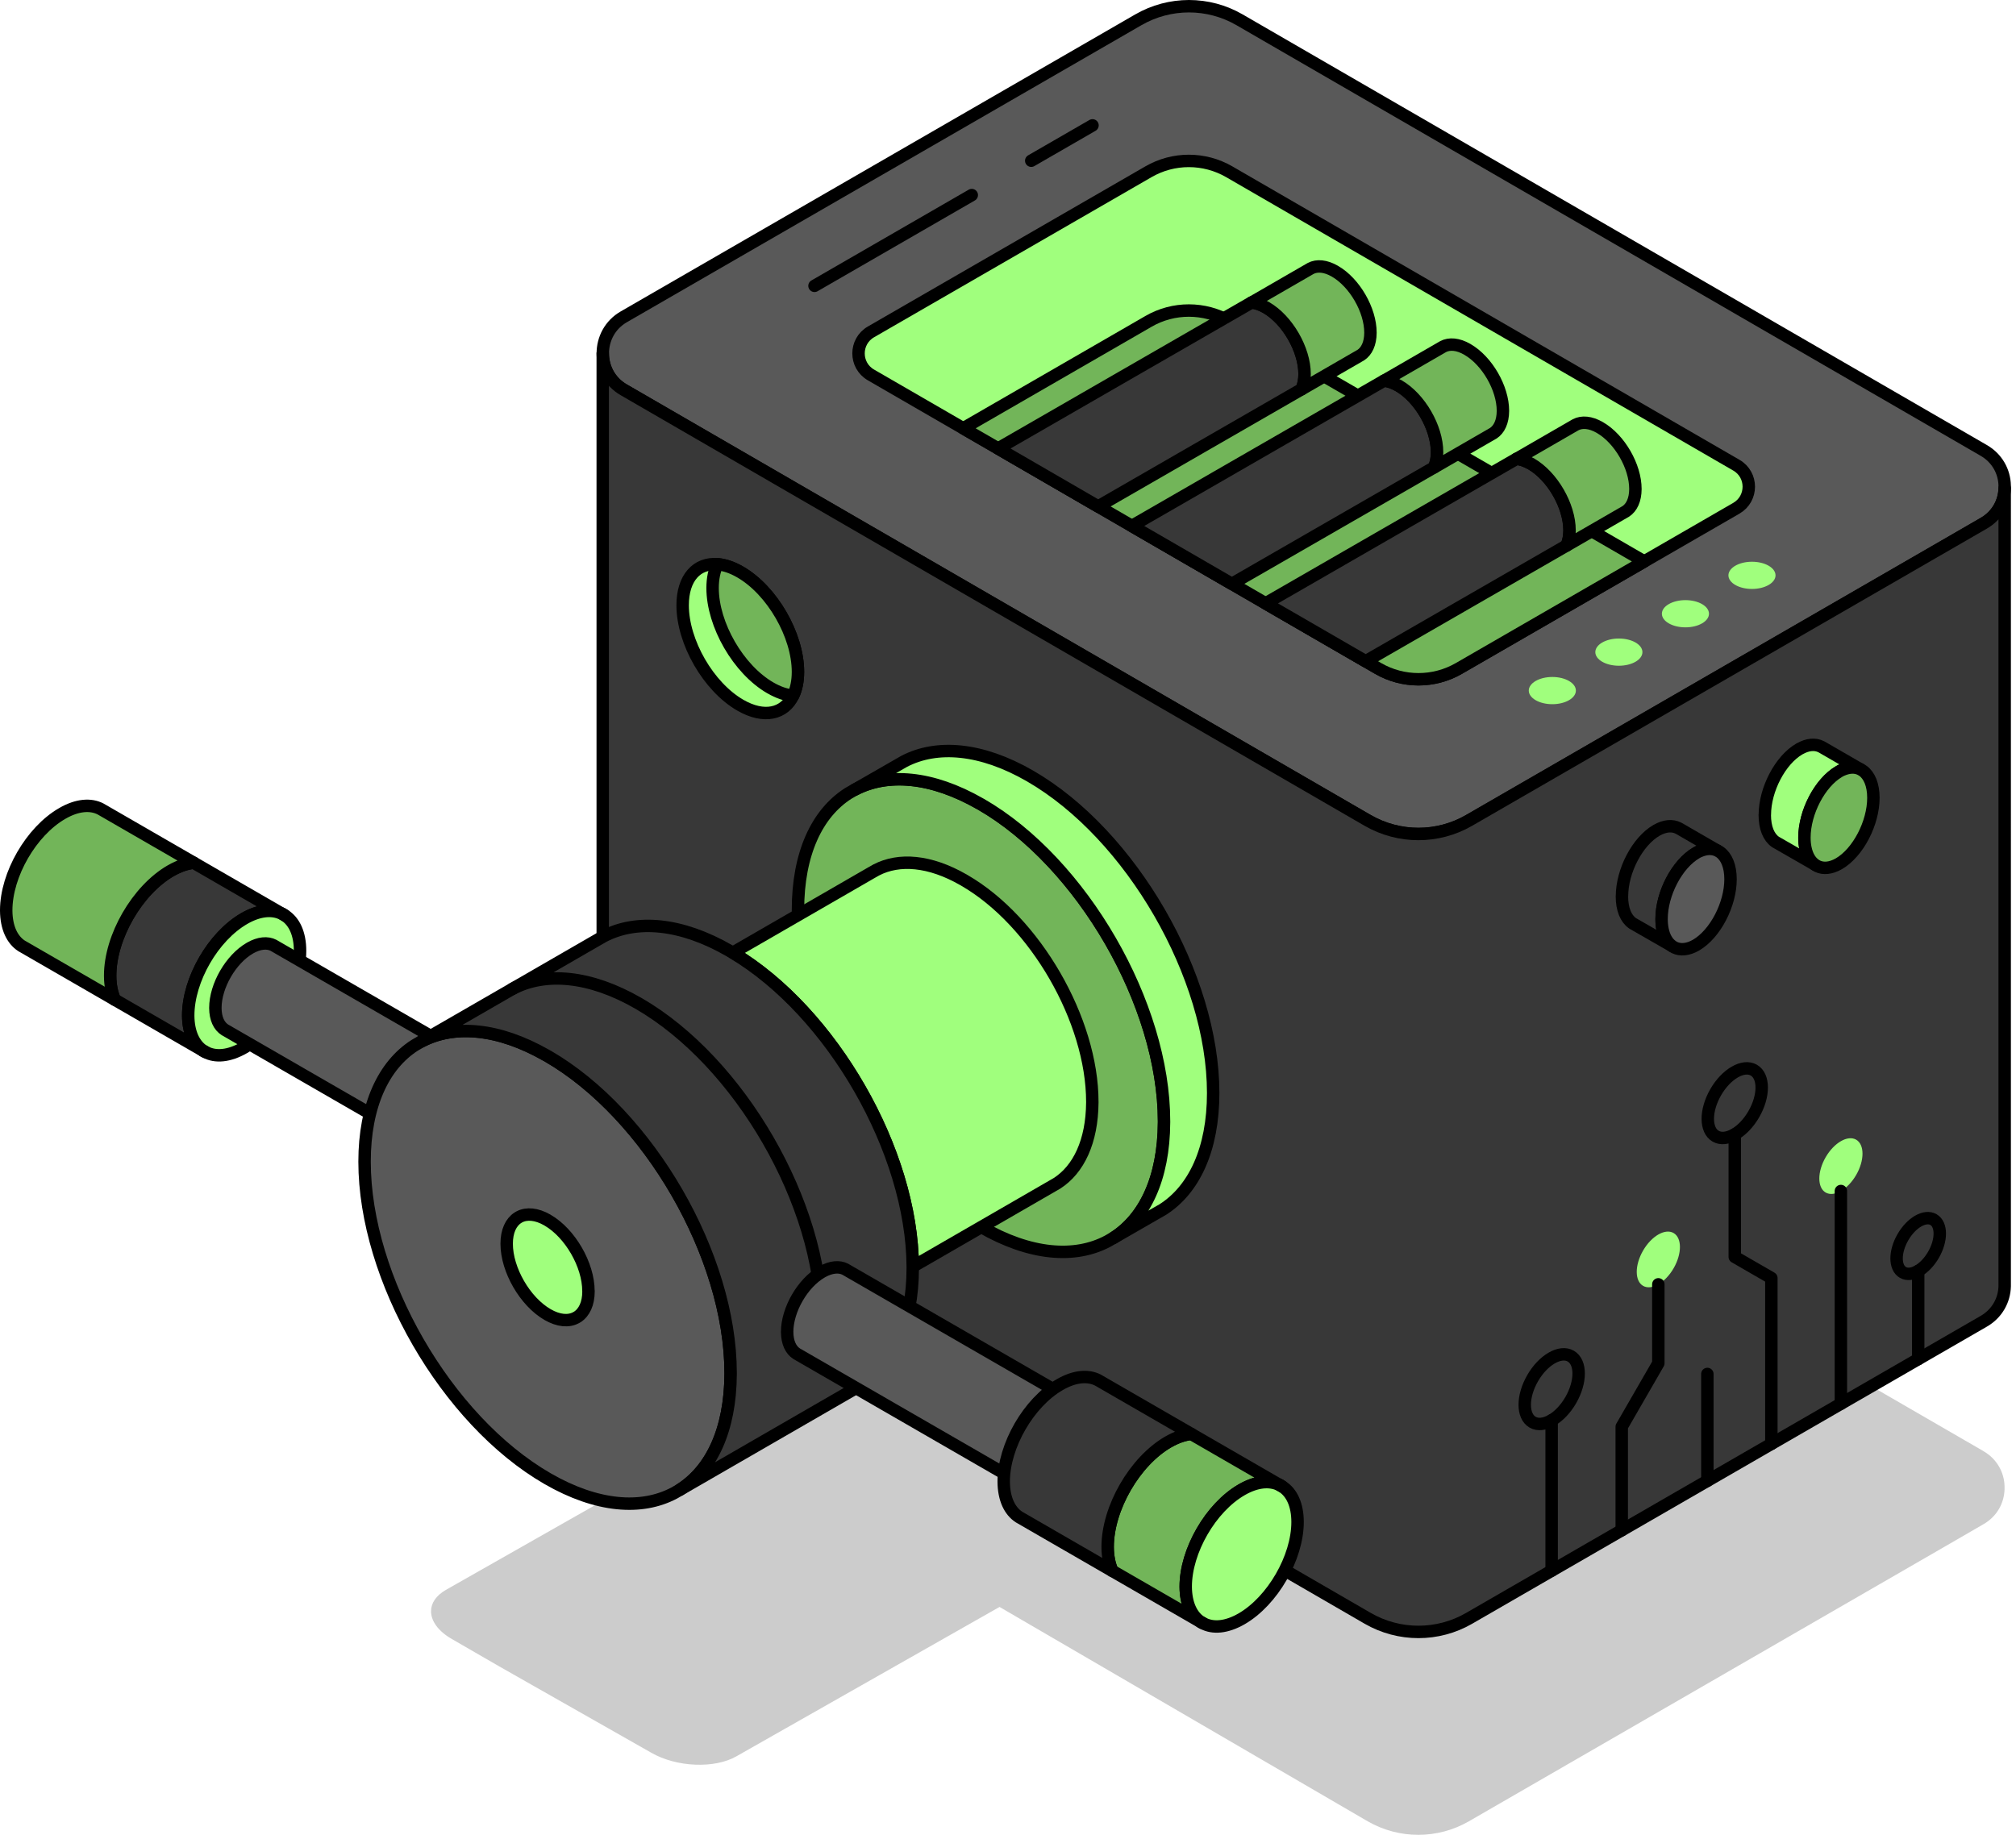 <?xml version="1.0" encoding="UTF-8"?><svg id="Layer_1" xmlns="http://www.w3.org/2000/svg" xmlns:xlink="http://www.w3.org/1999/xlink" viewBox="0 0 324.44 295.34"><defs><style>.cls-1{filter:url(#outer-glow-11);}.cls-1,.cls-2,.cls-3,.cls-4,.cls-5,.cls-6,.cls-7,.cls-8,.cls-9,.cls-10,.cls-11,.cls-12,.cls-13,.cls-14{fill:#a0ff7d;}.cls-2{filter:url(#outer-glow-10);}.cls-3{filter:url(#outer-glow-8);}.cls-4{filter:url(#outer-glow-7);}.cls-5{filter:url(#outer-glow-9);}.cls-6{filter:url(#outer-glow-6);}.cls-15{fill:#595959;}.cls-15,.cls-7,.cls-8,.cls-9,.cls-10,.cls-11,.cls-16,.cls-17,.cls-18,.cls-12,.cls-13,.cls-14{stroke:#000;stroke-linecap:round;stroke-linejoin:round;stroke-width:2px;}.cls-7{filter:url(#outer-glow-4);}.cls-8{filter:url(#outer-glow-1);}.cls-9{filter:url(#outer-glow-5);}.cls-10{filter:url(#outer-glow-2);}.cls-11{filter:url(#outer-glow-3);}.cls-16{fill:#383838;}.cls-17{fill:#72b559;}.cls-18{fill:none;}.cls-19{opacity:.2;}.cls-12{filter:url(#outer-glow-12);}.cls-13{filter:url(#outer-glow-13);}.cls-14{filter:url(#outer-glow-14);}</style><filter id="outer-glow-1" filterUnits="userSpaceOnUse"><feOffset dx="0" dy="0"/><feGaussianBlur result="blur" stdDeviation="8"/><feFlood flood-color="#a0ff7d" flood-opacity="1"/><feComposite in2="blur" operator="in"/><feComposite in="SourceGraphic"/></filter><filter id="outer-glow-2" filterUnits="userSpaceOnUse"><feOffset dx="0" dy="0"/><feGaussianBlur result="blur-2" stdDeviation="8"/><feFlood flood-color="#a0ff7d" flood-opacity="1"/><feComposite in2="blur-2" operator="in"/><feComposite in="SourceGraphic"/></filter><filter id="outer-glow-3" filterUnits="userSpaceOnUse"><feOffset dx="0" dy="0"/><feGaussianBlur result="blur-3" stdDeviation="8"/><feFlood flood-color="#a0ff7d" flood-opacity="1"/><feComposite in2="blur-3" operator="in"/><feComposite in="SourceGraphic"/></filter><filter id="outer-glow-4" filterUnits="userSpaceOnUse"><feOffset dx="0" dy="0"/><feGaussianBlur result="blur-4" stdDeviation="8"/><feFlood flood-color="#a0ff7d" flood-opacity="1"/><feComposite in2="blur-4" operator="in"/><feComposite in="SourceGraphic"/></filter><filter id="outer-glow-5" filterUnits="userSpaceOnUse"><feOffset dx="0" dy="0"/><feGaussianBlur result="blur-5" stdDeviation="8"/><feFlood flood-color="#a0ff7d" flood-opacity="1"/><feComposite in2="blur-5" operator="in"/><feComposite in="SourceGraphic"/></filter><filter id="outer-glow-6" filterUnits="userSpaceOnUse"><feOffset dx="0" dy="0"/><feGaussianBlur result="blur-6" stdDeviation="8"/><feFlood flood-color="#a0ff7d" flood-opacity="1"/><feComposite in2="blur-6" operator="in"/><feComposite in="SourceGraphic"/></filter><filter id="outer-glow-7" filterUnits="userSpaceOnUse"><feOffset dx="0" dy="0"/><feGaussianBlur result="blur-7" stdDeviation="8"/><feFlood flood-color="#a0ff7d" flood-opacity="1"/><feComposite in2="blur-7" operator="in"/><feComposite in="SourceGraphic"/></filter><filter id="outer-glow-8" filterUnits="userSpaceOnUse"><feOffset dx="0" dy="0"/><feGaussianBlur result="blur-8" stdDeviation="8"/><feFlood flood-color="#a0ff7d" flood-opacity="1"/><feComposite in2="blur-8" operator="in"/><feComposite in="SourceGraphic"/></filter><filter id="outer-glow-9" filterUnits="userSpaceOnUse"><feOffset dx="0" dy="0"/><feGaussianBlur result="blur-9" stdDeviation="8"/><feFlood flood-color="#a0ff7d" flood-opacity="1"/><feComposite in2="blur-9" operator="in"/><feComposite in="SourceGraphic"/></filter><filter id="outer-glow-10" filterUnits="userSpaceOnUse"><feOffset dx="0" dy="0"/><feGaussianBlur result="blur-10" stdDeviation="8"/><feFlood flood-color="#a0ff7d" flood-opacity="1"/><feComposite in2="blur-10" operator="in"/><feComposite in="SourceGraphic"/></filter><filter id="outer-glow-11" filterUnits="userSpaceOnUse"><feOffset dx="0" dy="0"/><feGaussianBlur result="blur-11" stdDeviation="8"/><feFlood flood-color="#a0ff7d" flood-opacity="1"/><feComposite in2="blur-11" operator="in"/><feComposite in="SourceGraphic"/></filter><filter id="outer-glow-12" filterUnits="userSpaceOnUse"><feOffset dx="0" dy="0"/><feGaussianBlur result="blur-12" stdDeviation="8"/><feFlood flood-color="#a0ff7d" flood-opacity="1"/><feComposite in2="blur-12" operator="in"/><feComposite in="SourceGraphic"/></filter><filter id="outer-glow-13" filterUnits="userSpaceOnUse"><feOffset dx="0" dy="0"/><feGaussianBlur result="blur-13" stdDeviation="8"/><feFlood flood-color="#a0ff7d" flood-opacity="1"/><feComposite in2="blur-13" operator="in"/><feComposite in="SourceGraphic"/></filter><filter id="outer-glow-14" filterUnits="userSpaceOnUse"><feOffset dx="0" dy="0"/><feGaussianBlur result="blur-14" stdDeviation="8"/><feFlood flood-color="#a0ff7d" flood-opacity="1"/><feComposite in2="blur-14" operator="in"/><feComposite in="SourceGraphic"/></filter></defs><path class="cls-15" d="M322.62,78.15v.43c-.05,2.23-1.2,4.4-3.39,5.66l-6.27,3.63-76.54,44.19c-5.04,2.91-11.24,2.91-16.3,0L106.67,66.38l-6.27-3.63c-2.27-1.3-3.39-3.59-3.39-5.88s1.13-4.58,3.39-5.88L183.19,3.19c5.05-2.92,11.26-2.92,16.3,0l119.74,69.3c2.2,1.26,3.34,3.45,3.39,5.66Z"/><path class="cls-19" d="M319.22,233.59l-119.74-69.3c-5.04-2.92-11.24-2.92-16.3,0l-82.8,47.8c-2.27,1.3-3.39,3.6-3.39,5.88s1.13,4.58,3.39,5.88l6.27,3.63,7.51,4.35-42.41,24.09c-1.59,.92-2.38,2.14-2.38,3.43,0,1.57,1.14,3.21,3.36,4.48l7.51,4.34,24.56,13.95c4.07,2.35,10.21,2.6,13.72,.58l42.34-24.04,59.24,34.5c5.05,2.91,11.26,2.91,16.3,0l76.54-44.19,6.27-3.63c2.2-1.26,3.34-3.44,3.39-5.66v-.43c-.05-2.21-1.2-4.4-3.39-5.66Z"/><path class="cls-16" d="M319.22,84.24l-82.81,47.82c-5.04,2.91-11.24,2.91-16.3,0L100.39,62.75c-2.26-1.3-3.39-3.58-3.39-5.87V185.31c0,2.3,1.12,4.58,3.39,5.88l119.73,69.31c5.05,2.91,11.26,2.91,16.3,0l82.81-47.81c2.2-1.26,3.34-3.44,3.39-5.66V78.58c-.06,2.23-1.19,4.4-3.4,5.66Z"/><g><g><path class="cls-17" d="M187.33,180.48v.17c-.04,9.03-3.14,15.45-8.17,18.62l-.88,.51c-5.29,2.82-12.48,2.28-20.41-2.3-16.27-9.39-29.45-32.23-29.45-51.02,0-9.07,3.07-15.54,8.08-18.74l1.07-.62c5.25-2.74,12.34-2.2,20.15,2.27,.05,.02,.1,.05,.15,.08,16.27,9.39,29.46,32.24,29.46,51.03Z"/><path class="cls-8" d="M195.24,175.94c0,9.1-3.1,15.59-8.15,18.78l-.93,.53-7,4.03c5.03-3.17,8.13-9.59,8.17-18.62v-.17c0-18.79-13.19-41.64-29.46-51.03-.05-.03-.1-.06-.15-.08-7.81-4.47-14.9-5.01-20.15-2.27l6.84-3.93,1.08-.62c5.28-2.76,12.43-2.19,20.29,2.35,16.27,9.4,29.46,32.24,29.46,51.03Z"/></g><path class="cls-10" d="M175.79,177.36v.11c-.05,6.27-2.2,10.76-5.68,13l-.64,.37-22.58,13.04c-.1-18.56-12.99-41-28.97-50.52l22.34-12.9,.76-.43c3.66-1.9,8.6-1.54,14.05,1.6,.05,.02,.07,.02,.12,.07,11.39,6.57,20.6,22.52,20.6,35.66Z"/><path class="cls-16" d="M45.38,147.08c-1.6-.77-3.71-.58-6.04,.75-.02,0-.03,0-.05,.03-4.98,2.87-9,9.84-9,15.58v.05c.02,2.73,.95,4.69,2.46,5.67l-14.27-8.24c-.48-1.04-.74-2.33-.75-3.82v-.06c0-6.22,4.36-13.77,9.75-16.88,.02-.02,.03-.02,.06-.03,1.28-.73,2.5-1.14,3.63-1.26l14.21,8.21Z"/><path class="cls-17" d="M31.17,138.87c-1.13,.12-2.35,.53-3.63,1.26-.03,.01-.04,.01-.06,.03-5.39,3.11-9.75,10.66-9.75,16.88v.06c.01,1.49,.27,2.78,.75,3.82l-14.72-8.5-.28-.16c-1.52-.98-2.46-2.94-2.48-5.68v-.05c0-5.74,4.02-12.71,9-15.58,.02-.02,.03-.02,.05-.03,2.38-1.37,4.54-1.53,6.14-.7l.33,.19,14.65,8.46Z"/><path class="cls-11" d="M48.29,153.05c0,5.74-4.04,12.71-9,15.58-2.43,1.4-4.62,1.58-6.24,.7l-.3-.17c-1.51-.98-2.44-2.94-2.46-5.67v-.05c0-5.74,4.02-12.71,9-15.58,.02-.02,.03-.02,.05-.03,2.33-1.33,4.44-1.52,6.04-.75,.04,0,.07,.03,.11,.05l.32,.2c1.54,.97,2.48,2.95,2.48,5.72Z"/><line class="cls-18" x1="45.81" y1="147.33" x2="45.38" y2="147.08"/><line class="cls-18" x1="32.75" y1="169.16" x2="33.05" y2="169.33"/><path class="cls-15" d="M80.1,172.99c-.99-.51-2.32-.41-3.79,.43-.01,.01-.02,.01-.03,.02-3.07,1.77-5.55,6.07-5.55,9.61v.03c.01,1.69,.59,2.9,1.53,3.5l-36.06-20.81c-.95-.6-1.53-1.81-1.54-3.51v-.03c0-3.54,2.49-7.85,5.55-9.61,.01-.01,.02-.02,.03-.02,1.47-.84,2.81-.94,3.79-.43l.22,.13,35.85,20.69Z"/><path class="cls-15" d="M117.58,221.01v.17c-.04,9.03-3.14,15.45-8.17,18.62l-.88,.51c-5.29,2.82-12.48,2.28-20.41-2.3-16.27-9.39-29.45-32.23-29.45-51.02,0-9.07,3.07-15.54,8.08-18.74l1.07-.62c5.25-2.74,12.34-2.2,20.15,2.27,.05,.02,.1,.05,.15,.08,16.27,9.39,29.46,32.24,29.46,51.03Z"/><path class="cls-7" d="M94.71,207.8v.04c0,2.02-.7,3.45-1.83,4.16l-.2,.11c-1.18,.63-2.79,.51-4.56-.51-3.63-2.1-6.58-7.2-6.58-11.4,0-2.03,.69-3.47,1.81-4.19l.24-.14c1.17-.61,2.76-.49,4.5,.51,.01,0,.02,.01,.03,.02,3.63,2.1,6.58,7.2,6.58,11.4Z"/><path class="cls-16" d="M146.89,203.88v.21c0,9.1-3.1,15.59-8.15,18.78l-.93,.53-28.4,16.4c5.03-3.17,8.13-9.59,8.17-18.62v-.17c0-18.79-13.19-41.64-29.46-51.03-.05-.03-.1-.06-.15-.08-7.81-4.47-14.9-5.01-20.15-2.27l28.24-16.3,1.08-.62c5.28-2.76,12.43-2.19,20.29,2.35,.16,.09,.33,.19,.49,.3,15.98,9.52,28.87,31.96,28.97,50.52Z"/><path class="cls-18" d="M82.48,159.17c5.28-2.76,12.43-2.19,20.29,2.35,16.27,9.4,29.46,32.24,29.46,51.03"/><path class="cls-15" d="M174.35,226.42c-.99-.51-2.32-.41-3.79,.43-.01,.01-.02,.01-.03,.02-3.07,1.77-5.55,6.07-5.55,9.61v.03c.01,1.69,.59,2.9,1.53,3.5l-38.29-22.1c-.95-.6-1.53-1.81-1.54-3.51v-.03c0-3.54,2.49-7.85,5.55-9.61,.01-.01,.02-.02,.03-.02,1.47-.84,2.81-.94,3.79-.43l.22,.13,38.08,21.98Z"/><path class="cls-15" d="M176.08,230.07c0,3.54-2.49,7.84-5.55,9.61-1.5,.86-2.85,.97-3.85,.43l-.17-.1c-.94-.6-1.52-1.81-1.53-3.5v-.03c0-3.54,2.48-7.84,5.55-9.61,.01-.01,.02-.01,.03-.02,1.47-.84,2.8-.94,3.79-.43l.2,.12c.95,.6,1.53,1.82,1.53,3.53Z"/><path class="cls-17" d="M205.91,239.02c-1.6-.77-3.71-.58-6.04,.75-.02,0-.03,0-.05,.03-4.98,2.87-9,9.84-9,15.58v.05c.02,2.73,.95,4.69,2.46,5.67l-14.27-8.24c-.48-1.04-.74-2.33-.75-3.82v-.06c0-6.22,4.36-13.77,9.75-16.88,.02-.02,.03-.02,.06-.03,1.28-.73,2.5-1.14,3.63-1.26l14.21,8.21Z"/><path class="cls-16" d="M191.7,230.81c-1.13,.12-2.35,.53-3.63,1.26-.03,.01-.04,.01-.06,.03-5.39,3.11-9.75,10.66-9.75,16.88v.06c.01,1.49,.27,2.78,.75,3.82l-14.72-8.5-.28-.16c-1.52-.98-2.46-2.94-2.48-5.68v-.05c0-5.74,4.02-12.71,9-15.58,.02-.02,.03-.02,.05-.03,2.38-1.37,4.54-1.53,6.14-.7l.33,.19,14.65,8.46Z"/><path class="cls-9" d="M208.82,244.99c0,5.74-4.04,12.71-9,15.58-2.43,1.4-4.62,1.58-6.24,.7l-.3-.17c-1.51-.98-2.44-2.94-2.46-5.67v-.05c0-5.74,4.02-12.71,9-15.58,.02-.02,.03-.02,.05-.03,2.33-1.33,4.44-1.52,6.04-.75,.04,0,.07,.03,.11,.05l.32,.2c1.54,.97,2.48,2.95,2.48,5.72Z"/><line class="cls-18" x1="206.34" y1="239.27" x2="205.91" y2="239.02"/><line class="cls-18" x1="193.28" y1="261.1" x2="193.58" y2="261.27"/></g><g><ellipse class="cls-18" cx="279.18" cy="177.58" rx="6.14" ry="3.54" transform="translate(-14.2 330.56) rotate(-60)"/><ellipse class="cls-6" cx="296.26" cy="187.7" rx="4.91" ry="2.84" transform="translate(-14.42 350.42) rotate(-60)"/><polyline class="cls-18" points="279.18 182.59 279.18 202.32 285.07 205.72 285.07 232.41"/><ellipse class="cls-4" cx="266.88" cy="202.72" rx="4.91" ry="2.84" transform="translate(-42.12 332.49) rotate(-60)"/><polyline class="cls-18" points="266.88 206.73 266.88 219.44 260.99 229.65 260.99 246.31"/><line class="cls-18" x1="296.26" y1="225.95" x2="296.26" y2="191.71"/><line class="cls-18" x1="274.77" y1="238.36" x2="274.77" y2="221.16"/><ellipse class="cls-18" cx="249.71" cy="223.6" rx="6.14" ry="3.54" transform="translate(-68.78 328.06) rotate(-60)"/><line class="cls-18" x1="249.71" y1="252.82" x2="249.71" y2="228.61"/><ellipse class="cls-18" cx="308.7" cy="200.57" rx="4.91" ry="2.84" transform="translate(-19.35 367.62) rotate(-60)"/><line class="cls-18" x1="308.7" y1="218.77" x2="308.7" y2="204.58"/></g><g><ellipse class="cls-3" cx="281.95" cy="92.61" rx="3.79" ry="2.19"/><ellipse class="cls-5" cx="271.24" cy="98.79" rx="3.79" ry="2.19"/><ellipse class="cls-2" cx="260.53" cy="104.97" rx="3.79" ry="2.19"/><ellipse class="cls-1" cx="249.82" cy="111.16" rx="3.79" ry="2.19"/></g><g><path class="cls-12" d="M284.01,131.16c0,2.1,.64,3.6,1.69,4.34l.02,.02,.44,.25,5.94,3.41c-.75-.52-1.29-1.44-1.54-2.67-.11-.51-.16-1.08-.16-1.69,0-4.08,2.49-8.83,5.55-10.61,.18-.11,.36-.2,.54-.28,1.08-.48,2.08-.51,2.88-.11l-6.18-3.57-.1-.05c-.95-.49-2.18-.41-3.52,.36-3.06,1.77-5.55,6.52-5.55,10.61Z"/><path class="cls-17" d="M290.39,134.82c0,.61,.05,1.18,.16,1.69,.25,1.23,.79,2.15,1.54,2.67,.03,.03,.07,.07,.11,.08l.28,.16c.95,.46,2.15,.36,3.46-.39,3.08-1.79,5.55-6.54,5.55-10.61,0-2.1-.66-3.62-1.7-4.36-.02-.02-.03-.03-.07-.05l-.36-.2c-.8-.39-1.8-.36-2.88,.11-.18,.08-.36,.16-.54,.28-3.06,1.79-5.55,6.54-5.55,10.61Z"/></g><g><path class="cls-16" d="M261.02,144.26c0,2.1,.64,3.6,1.69,4.34l.02,.02,.44,.25,5.94,3.41c-.75-.52-1.29-1.44-1.54-2.67-.11-.51-.16-1.08-.16-1.69,0-4.08,2.49-8.83,5.55-10.61,.18-.11,.36-.2,.54-.28,1.08-.48,2.08-.51,2.88-.11l-6.18-3.57-.1-.05c-.95-.49-2.18-.41-3.52,.36-3.06,1.77-5.55,6.52-5.55,10.61Z"/><path class="cls-15" d="M267.4,147.92c0,.61,.05,1.18,.16,1.69,.25,1.23,.79,2.15,1.54,2.67,.03,.03,.07,.07,.11,.08l.28,.16c.95,.46,2.15,.36,3.46-.39,3.08-1.79,5.55-6.54,5.55-10.61,0-2.1-.66-3.62-1.7-4.36-.02-.02-.03-.03-.07-.05l-.36-.2c-.8-.39-1.8-.36-2.88,.11-.18,.08-.36,.16-.54,.28-3.06,1.79-5.55,6.54-5.55,10.61Z"/></g><g><path class="cls-13" d="M128.42,108.15c0,1.52-.28,2.8-.77,3.82-1.42,2.97-4.7,3.74-8.51,1.54-5.13-2.96-9.28-10.16-9.28-16.08,0-4.41,2.29-6.87,5.58-6.61,1.14,.08,2.39,.5,3.69,1.25,5.13,2.96,9.29,10.16,9.29,16.08Z"/><path class="cls-17" d="M128.42,108.15c0,1.52-.28,2.8-.77,3.82-1.14-.08-2.38-.5-3.68-1.25-5.13-2.96-9.29-10.16-9.29-16.07,0-1.52,.28-2.81,.76-3.83,1.14,.08,2.39,.5,3.69,1.25,5.13,2.96,9.29,10.16,9.29,16.08Z"/></g><path class="cls-14" d="M279.44,81.81l-14.84,8.57-29.83,17.22c-4.02,2.32-8.99,2.32-13.01-.01l-1.98-1.15-16.11-9.32-5.42-3.14-16.1-9.32-5.42-3.14-16.1-9.33-5.62-3.25-14.85-8.59c-2.66-1.54-2.66-5.39,.01-6.93l44.65-25.77c4.02-2.33,8.98-2.33,13.01,0l81.61,47.23c2.67,1.54,2.66,5.39,0,6.93Z"/><path class="cls-17" d="M264.61,90.38l-29.83,17.22c-4.02,2.32-8.99,2.32-13.01-.01l-66.75-38.65,29.81-17.21c4.02-2.33,8.98-2.32,13.01,0l66.77,38.64Z"/><line class="cls-18" x1="156.39" y1="31.4" x2="131.08" y2="46.01"/><line class="cls-18" x1="175.82" y1="20.18" x2="165.96" y2="25.87"/><g><path class="cls-16" d="M209.94,60.2v.03c-.01,.95-.17,1.77-.48,2.43l-32.73,18.86-16.1-9.33,40.79-23.5c.72,.07,1.49,.33,2.3,.79,.02,.01,.03,.01,.04,.02,3.41,1.97,6.18,6.76,6.18,10.7Z"/><path class="cls-17" d="M201.43,48.69c.72,.08,1.49,.34,2.3,.8,.02,0,.03,0,.04,.02,3.41,1.97,6.18,6.75,6.18,10.69v.04c0,.94-.17,1.76-.48,2.42l9.33-5.39,.18-.1c.96-.62,1.56-1.86,1.57-3.6v-.03c0-3.64-2.55-8.05-5.7-9.87-.01-.01-.02-.01-.03-.02-1.51-.87-2.88-.97-3.89-.44l-.21,.12-9.28,5.36Z"/></g><g><path class="cls-16" d="M231.26,72.78v.04c-.01,.94-.17,1.76-.48,2.42l-32.53,18.74-16.1-9.32,40.59-23.39c.72,.07,1.49,.33,2.3,.79,.02,.01,.03,.01,.04,.02,3.41,1.97,6.18,6.76,6.18,10.7Z"/><path class="cls-17" d="M222.75,61.27c.72,.08,1.49,.34,2.3,.8,.02,0,.03,0,.04,.02,3.41,1.97,6.18,6.75,6.18,10.69v.04c0,.94-.17,1.76-.48,2.42l9.33-5.39,.18-.1c.96-.62,1.56-1.86,1.57-3.6v-.03c0-3.64-2.55-8.05-5.7-9.87-.01-.01-.02-.01-.03-.02-1.51-.87-2.88-.97-3.89-.44l-.21,.12-9.28,5.36Z"/></g><g><path class="cls-16" d="M252.58,85.36v.04c-.01,.94-.17,1.76-.48,2.42l-32.32,18.62-16.11-9.32,40.39-23.27c.72,.07,1.49,.33,2.3,.79,.02,.01,.03,.01,.04,.02,3.42,1.97,6.18,6.76,6.18,10.7Z"/><path class="cls-17" d="M244.07,73.85c.72,.08,1.49,.34,2.3,.8,.02,0,.03,0,.04,.02,3.41,1.97,6.18,6.75,6.18,10.69v.04c0,.94-.17,1.76-.48,2.42l9.33-5.39,.18-.1c.96-.62,1.56-1.86,1.57-3.6v-.03c0-3.64-2.55-8.05-5.7-9.87-.01-.01-.02-.01-.03-.02-1.51-.87-2.88-.97-3.89-.44l-.21,.12-9.28,5.36Z"/></g></svg>
